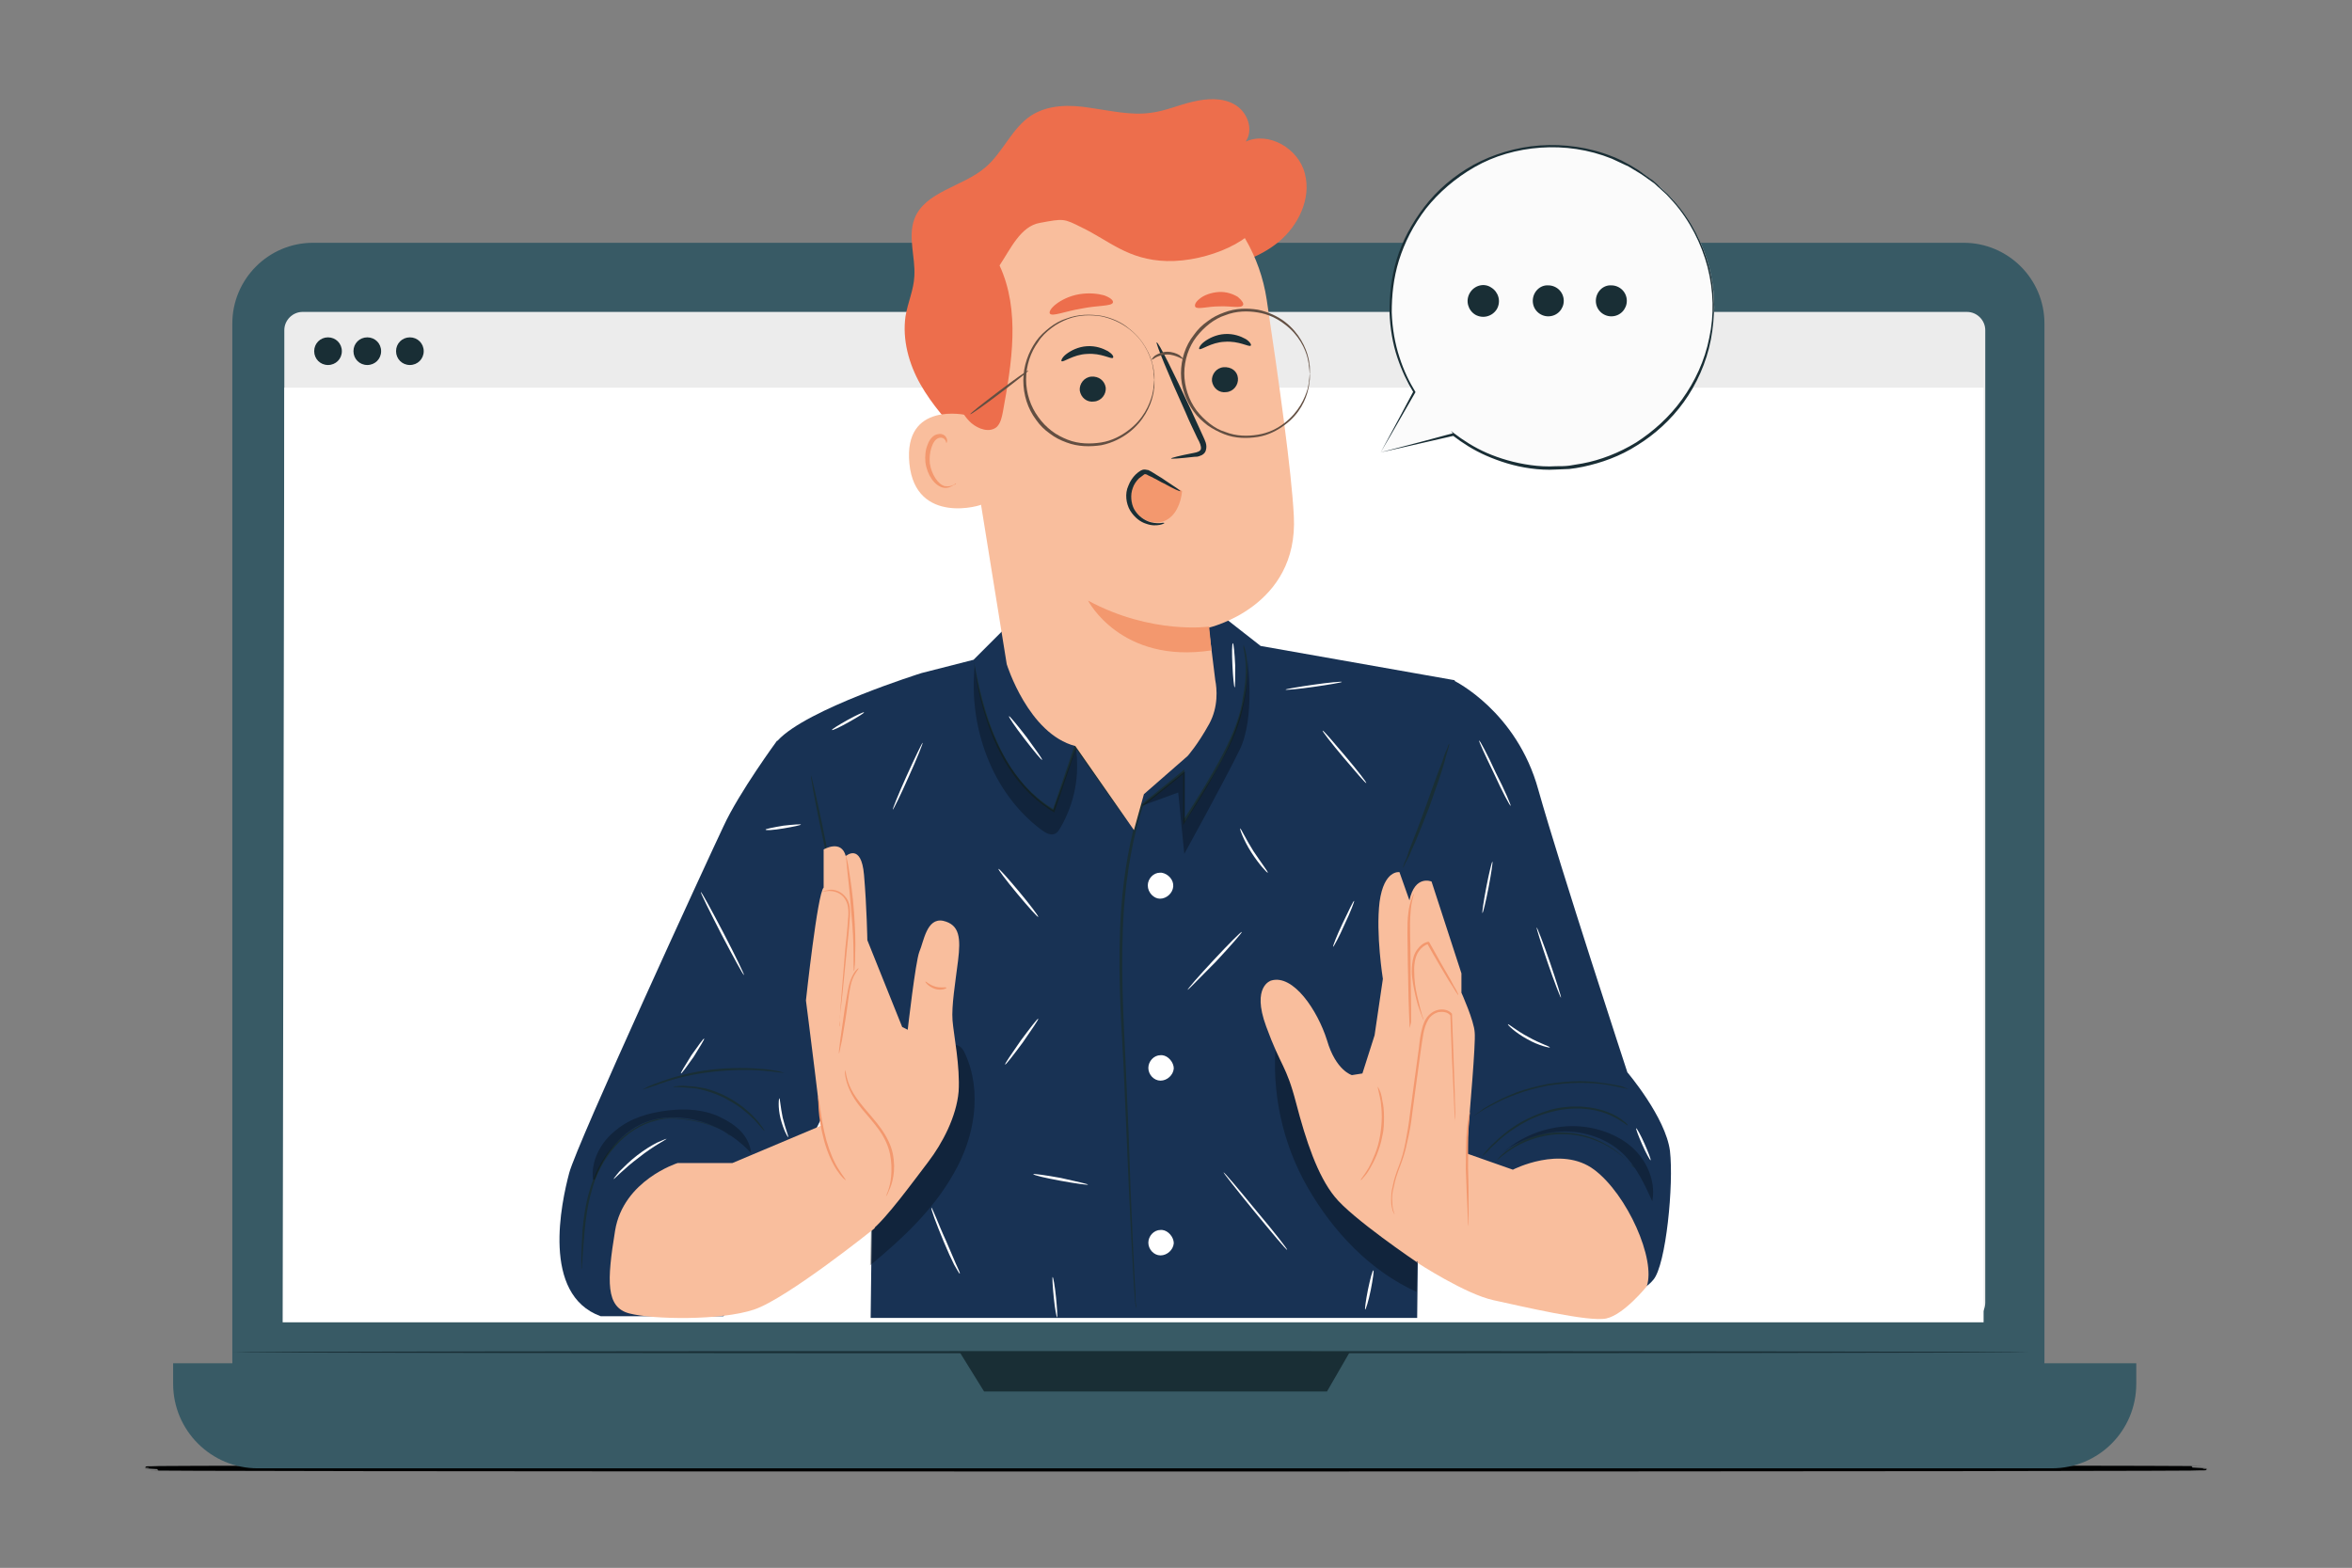 <?xml version="1.0" encoding="UTF-8"?>
<svg xmlns="http://www.w3.org/2000/svg" xmlns:xlink="http://www.w3.org/1999/xlink" version="1.1" id="Ebene_1" x="0px" y="0px" viewBox="0 0 425.2 283.5" style="enable-background:new 0 0 425.2 283.5;" xml:space="preserve">
<rect x="0" y="0" width="425.2" height="283.5" fill="#808080" stroke="none"/>
<style type="text/css">
	.st0{fill:#ECECEC;}
	.st1{fill:#E1E0E0;}
	.st2{fill:#FFFFFF;}
	.st3{display:none;}
	.st4{display:inline;}
	.st5{fill:#F9BE9D;}
	.st6{fill:#F3986E;}
	.st7{fill:#192E35;}
	.st8{fill:#CA9E67;}
	.st9{fill:#634F42;}
	.st10{fill:#385A65;}
	.st11{opacity:0.3;}
	.st12{fill:#010202;}
	.st13{fill:#EE715F;}
	.st14{opacity:0.7;}
	.st15{fill:#FBFBFB;}
	.st16{fill:#AC155A;}
	.st17{fill:#F5F5F5;}
	.st18{fill:#A6A9AA;}
	.st19{fill:#C17460;}
	.st20{fill:#7D4336;}
	.st21{fill:#002C4D;}
	.st22{fill:#888887;}
	.st23{fill:#AB6E65;}
	.st24{fill:#7C4B44;}
	.st25{fill:#B50156;}
	.st26{opacity:0.2;}
	.st27{fill:#DB8A76;}
	.st28{fill:#A45B4A;}
	.st29{fill:none;}
	.st30{opacity:0.1;}
	.st31{fill:#F0D3DB;}
	.st32{fill:#C7C7C7;}
	.st33{fill:#F9BF9D;}
	.st34{fill:#F49A6C;}
	.st35{fill:#75C09B;}
	.st36{fill:none;stroke:#192E35;stroke-linecap:round;stroke-linejoin:round;stroke-miterlimit:10;}
	.st37{fill:none;stroke:#192E35;stroke-miterlimit:10;}
	.st38{fill:#192E35;stroke:#192E35;stroke-linecap:round;stroke-linejoin:round;stroke-miterlimit:10;}
	.st39{fill:#FFFFFF;stroke:#192E35;stroke-linecap:round;stroke-linejoin:round;stroke-miterlimit:10;}
	.st40{fill:#B50156;stroke:#192E35;stroke-linecap:round;stroke-linejoin:round;stroke-miterlimit:10;}
	.st41{fill:#192E35;stroke:#FFFFFF;stroke-linecap:round;stroke-linejoin:round;stroke-miterlimit:10;}
	.st42{fill:none;stroke:#192E35;stroke-width:3;stroke-linecap:round;stroke-linejoin:round;stroke-miterlimit:10;}
	.st43{fill:none;stroke:#FFFFFF;stroke-width:3;stroke-linecap:round;stroke-linejoin:round;stroke-miterlimit:10;}
	.st44{opacity:0.6;}
	.st45{opacity:0.4;}
	.st46{fill:#C87265;}
	.st47{fill:#9A544A;}
	.st48{fill:none;stroke:#39474F;stroke-miterlimit:10;}
	.st49{fill:#98A6B7;}
	.st50{fill:url(#SVGID_00000168096889774970677590000013736804332236899225_);}
	.st51{fill:url(#SVGID_00000020372489212532282930000005597901915060455859_);}
	.st52{fill:url(#SVGID_00000176735374141133535690000011131642993852343206_);}
	.st53{opacity:0.3;fill:#D8DEE8;}
	.st54{fill:url(#SVGID_00000106835398919146986210000010206457877932239023_);}
	.st55{opacity:0.6;fill:#FFFFFF;}
	.st56{opacity:0.36;fill:#FFFFFF;}
	.st57{fill:url(#SVGID_00000021082679908706254530000017181282660657143196_);}
	.st58{fill:#183254;}
	.st59{fill:url(#SVGID_00000147900006072817208680000009652111220956766860_);}
	.st60{fill:#BBC0C7;}
	.st61{opacity:0.1;fill:#FFFFFF;}
	.st62{fill:url(#SVGID_00000101802187254906682820000005192178712534829192_);}
	.st63{fill:#D7D9DD;}
	.st64{fill:#70706F;}
	.st65{fill:#C88A76;}
	.st66{fill:#8A5040;}
	.st67{fill-rule:evenodd;clip-rule:evenodd;fill:#AC155A;}
	.st68{fill-rule:evenodd;clip-rule:evenodd;fill:#FDFDFD;}
	.st69{fill-rule:evenodd;clip-rule:evenodd;fill:#183254;}
	.st70{fill:#E1E0E0;stroke:#000000;stroke-width:0.3;stroke-miterlimit:10;}
	.st71{fill:#432919;}
	.st72{fill:none;stroke:#000000;stroke-width:0.3;stroke-miterlimit:10;}
	.st73{fill:#B9695E;}
	.st74{fill:#93534A;}
	.st75{fill:#020203;}
	.st76{fill:#EA505E;}
	.st77{fill:#B4CFED;}
	.st78{fill:#1F4166;}
	.st79{fill:#936037;}
	.st80{fill:#B27F4A;}
	.st81{fill:#BF654E;}
	.st82{fill:#7B6A59;}
	.st83{fill:#192E35;stroke:#010202;stroke-width:0.75;stroke-miterlimit:10;}
	.st84{fill:#ED6E4C;}
	.st85{opacity:0.3;fill:#010202;}
	.st86{opacity:0.9;}
	.st87{fill:#192E35;stroke:#010202;stroke-width:0.25;stroke-miterlimit:10;}
</style>
<g>
	<path class="st83" d="M398.6,265.5c0,0.1-54.4,0.2-190.7,0.2c-136.3,0-181.3-0.1-181.3-0.2c0-0.1,45.1-0.2,181.3-0.2   C344.2,265.3,398.6,265.4,398.6,265.5z"></path>
</g>
<g>
	<g>
		<g>
			<g>
				<g>
					<g>
						<g>
							<g>
								<g>
									<g>
										<g>
											<path class="st10" d="M355,260.6H56.6c-8,0-14.6-6.5-14.6-14.6V58.5c0-8,6.5-14.6,14.6-14.6H355c8,0,14.6,6.5,14.6,14.6             V246C369.6,254,363.1,260.6,355,260.6z"></path>
										</g>
									</g>
								</g>
							</g>
							<g>
								<g>
									<g>
										<g>
											<path class="st10" d="M370.9,265.5H46.6c-8.4,0-15.3-6.8-15.3-15.3v-3.7h354.9v3.7C386.2,258.7,379.4,265.5,370.9,265.5z             "></path>
										</g>
									</g>
								</g>
							</g>
							<g>
								<g>
									<g>
										<g>
											<polygon class="st7" points="173.5,244.5 177.9,251.6 239.9,251.6 244,244.5            "></polygon>
										</g>
									</g>
								</g>
							</g>
						</g>
						<g>
							<g>
								<g>
									<g>
										<path class="st7" d="M366.8,244.5c0,0.1-72.7,0.2-162.4,0.2c-89.7,0-162.4-0.1-162.4-0.2c0-0.1,72.7-0.2,162.4-0.2            C294.1,244.3,366.8,244.4,366.8,244.5z"></path>
									</g>
								</g>
							</g>
						</g>
					</g>
				</g>
			</g>
		</g>
		<g>
			<g>
				<g>
					<g>
						<g>
							<g>
								<g>
									<g>
										<path class="st0" d="M355.6,238.8H54.7c-1.8,0-3.3-1.5-3.3-3.3V59.7c0-1.8,1.5-3.3,3.3-3.3h300.9c1.8,0,3.3,1.5,3.3,3.3            v175.8C358.9,237.4,357.5,238.8,355.6,238.8z"></path>
									</g>
								</g>
							</g>
						</g>
					</g>
					<g>
						<g>
							<g>
								<g>
									<g>
										<polygon class="st2" points="358.6,239.1 51.1,239.1 51.4,70.1 358.6,70.1           "></polygon>
									</g>
								</g>
							</g>
						</g>
					</g>
					<g>
						<g>
							<g>
								<g>
									<g>
										<path class="st7" d="M76.6,63.5c0,1.4-1.1,2.5-2.5,2.5s-2.5-1.1-2.5-2.5c0-1.4,1.1-2.5,2.5-2.5S76.6,62.1,76.6,63.5z"></path>
									</g>
								</g>
							</g>
						</g>
					</g>
					<g>
						<g>
							<g>
								<g>
									<g>
										<path class="st7" d="M61.8,63.5c0,1.4-1.1,2.5-2.5,2.5c-1.4,0-2.5-1.1-2.5-2.5c0-1.4,1.1-2.5,2.5-2.5            C60.7,61,61.8,62.1,61.8,63.5z"></path>
									</g>
								</g>
							</g>
						</g>
					</g>
					<g>
						<g>
							<g>
								<g>
									<g>
										<path class="st7" d="M68.9,63.5c0,1.4-1.1,2.5-2.5,2.5c-1.4,0-2.5-1.1-2.5-2.5c0-1.4,1.1-2.5,2.5-2.5            C67.8,61,68.9,62.1,68.9,63.5z"></path>
									</g>
								</g>
							</g>
						</g>
					</g>
				</g>
			</g>
		</g>
	</g>
</g>
<g>
	<path class="st58" d="M262.9,123.1c0,0,11.3,5.5,15.2,19.7c4,14.2,16.1,51.1,16.1,51.1s6.9,8.1,7.7,14.2c0.7,6-0.7,20.6-3,23.3   c-2.2,2.7-5.4,2.3-5.4,2.3l-29.1-2.8L252.9,154L262.9,123.1z"></path>
	<path class="st58" d="M166.6,121.7c0,0-20.8,6.5-26,12.2l17.1,79.4l-0.3,25h98.8c0-1.2,0.9-83.2,0.9-83.2l5.9-32.1l-35.1-6.2   l-6.9-5.4l-39.1,2l-5.9,5.9L166.6,121.7z"></path>
	<g class="st11">
		<path class="st12" d="M174.5,190.6c-0.3-0.7-0.7-1.4-1.5-1.6c-1.2-0.2-2,1.2-2.4,2.3c-3.2,9.1-7.5,17.4-13,25.3l-0.3,12.2    c5.8-4.8,11.4-10,15.1-16.6C176.2,205.7,177.6,197.4,174.5,190.6z"></path>
	</g>
	<path class="st58" d="M140.5,133.9c0,0-6.9,9.4-9.7,15.5c-2.9,6.1-26.5,57.4-27.9,62.7c-1.4,5.3-5.1,22,5.7,25.9h22.2l22.3-45.1   l1.1-52.3L140.5,133.9z"></path>
	<g>
		<path class="st7" d="M132.2,205.5c0,0-0.5-0.4-1.5-1c-1-0.6-2.6-1.2-4.7-1.7c-1-0.2-2.2-0.4-3.4-0.5c-1.2-0.1-2.6-0.1-3.9,0.3    c-2.7,0.6-5.4,2.3-7.5,4.7c-2.1,2.4-3.5,5.2-4.2,7.9c-0.8,2.7-1.1,5.2-1.3,7.3c-0.2,2.1-0.3,3.8-0.4,5c0,0.6-0.1,1-0.1,1.4    c0,0.3,0,0.5-0.1,0.5c0,0,0-0.2,0-0.5c0-0.4,0-0.8,0-1.4c0-1.2,0.1-2.9,0.2-5c0.2-2.1,0.5-4.6,1.3-7.3c0.8-2.7,2.1-5.6,4.3-8    c2.2-2.4,4.9-4.2,7.7-4.8c1.4-0.3,2.8-0.3,4-0.2c1.3,0.1,2.4,0.3,3.4,0.5c2.1,0.5,3.7,1.2,4.7,1.8c0.5,0.3,0.9,0.6,1.1,0.8    C132.1,205.3,132.2,205.5,132.2,205.5z"></path>
	</g>
	<g>
		<path class="st7" d="M121.7,196.5c0,0,0.3-0.1,0.7-0.1c0.5-0.1,1.2-0.1,2.1,0c0.9,0,1.9,0.2,3,0.4c1.1,0.3,2.3,0.7,3.5,1.3    c1.2,0.6,2.3,1.3,3.2,2c0.9,0.7,1.7,1.4,2.3,2.1c0.6,0.6,1,1.2,1.3,1.6c0.3,0.4,0.4,0.6,0.4,0.7c-0.1,0-0.7-0.8-1.9-2.1    c-0.6-0.6-1.4-1.3-2.3-2c-0.9-0.7-2-1.3-3.1-1.9c-1.2-0.6-2.4-1-3.4-1.3c-1.1-0.3-2.1-0.5-3-0.5    C122.8,196.5,121.7,196.6,121.7,196.5z"></path>
	</g>
	<g>
		<path class="st7" d="M141.8,194c0,0-0.4,0-1-0.1c-0.7-0.1-1.6-0.2-2.8-0.3c-2.3-0.2-5.6-0.2-9.2,0.2c-3.6,0.4-6.7,1.2-9,2    c-1.1,0.4-2,0.7-2.6,0.9c-0.6,0.2-1,0.3-1,0.3c0,0,0.3-0.2,0.9-0.5c0.6-0.3,1.5-0.6,2.6-1c2.2-0.8,5.4-1.7,9-2.1    c3.6-0.4,6.9-0.3,9.3-0.1c1.2,0.1,2.1,0.3,2.8,0.4C141.4,193.9,141.8,194,141.8,194z"></path>
	</g>
	<g>
		<path class="st7" d="M205,150.2c0,0-0.1-0.1-0.2-0.3c-0.2-0.2-0.4-0.5-0.6-0.8c-0.5-0.8-1.3-1.8-2.2-3.1    c-1.9-2.7-4.6-6.5-7.7-10.9l0.3,0c-1.2,3.5-2.5,7.4-3.9,11.5l-0.1,0.3l-0.2-0.1c-0.1-0.1-0.3-0.2-0.5-0.3    c-1.8-1.2-3.5-2.6-4.8-4.1c-1.4-1.5-2.5-3.1-3.5-4.8c-1.9-3.3-3-6.5-3.8-9.2c-0.8-2.7-1.2-5-1.4-6.5c-0.1-0.7-0.2-1.3-0.3-1.8    c0-0.2-0.1-0.4-0.1-0.5c0-0.1-0.1-0.1-0.1-0.2c0.1,0,0.3,0.8,0.6,2.4c0.3,1.5,0.8,3.8,1.6,6.5c0.8,2.7,2,5.9,3.8,9.1    c0.9,1.6,2.1,3.2,3.4,4.7c1.4,1.5,3,2.9,4.8,4c0.2,0.1,0.3,0.2,0.5,0.3l-0.3,0.1c1.4-4.1,2.7-7.9,3.9-11.5l0.1-0.4l0.2,0.3    c3.1,4.5,5.7,8.3,7.6,11c0.9,1.3,1.6,2.4,2.1,3.2c0.2,0.3,0.4,0.6,0.6,0.8C205,150.1,205,150.2,205,150.2z"></path>
	</g>
	<g class="st11">
		<path class="st12" d="M230.7,188.1c-0.9,9.2,1.1,18.6,5.7,26.6c4.6,8,11.3,15.1,19.7,18.9c0.3-8.1-0.1-17.7,0.2-25.9L230.7,188.1z    "></path>
	</g>
	<g>
		<path class="st5" d="M229.8,177.3c0,0-3.6,1-0.9,8.3c2.7,7.4,3.6,6.9,5.4,13.8c1.8,6.9,3.9,13.2,7,17c3.1,3.9,14.8,11.8,14.8,11.8    l10.5-9.9c0,0-1.7-7.4-1.3-12.3c0.4-5,1.5-17.3,1.3-19.3c-0.1-2.1-2.4-7.2-2.4-7.2v-3.5l-5.4-16.6c0,0-3-1.3-4,3.4l-1.8-5.1    c0,0-2.8-0.5-3.6,5.4c-0.7,5.8,0.6,13.9,0.6,13.9l-1.5,10.2l-2.2,6.9l-1.9,0.3c0,0-2.9-0.8-4.5-6.3    C238.2,182.7,233.8,176.1,229.8,177.3z"></path>
		<g>
			<path class="st6" d="M263.1,203.4c0,0,0-0.1,0-0.4c0-0.3,0-0.6-0.1-1.1c-0.1-1-0.1-2.4-0.2-4.1c-0.2-3.6-0.4-8.5-0.6-14.3l0,0.1     c-0.5-0.6-1.3-0.7-2.1-0.6c-0.8,0.2-1.5,0.7-1.9,1.4c-0.9,1.5-1,3.4-1.3,5.2c-0.6,4.2-1.1,8.2-1.6,11.8c-0.2,1.8-0.5,3.5-0.9,5.1     c-0.3,1.6-0.8,3.1-1.3,4.4c-0.5,1.3-0.9,2.5-1.1,3.6c-0.3,1.1-0.4,2-0.3,2.8c0,1.5,0.5,2.3,0.4,2.3c0,0-0.1-0.2-0.3-0.6     c-0.1-0.4-0.3-1-0.3-1.8c0-0.8,0-1.7,0.3-2.8c0.2-1.1,0.6-2.3,1.1-3.6c0.5-1.3,0.9-2.7,1.2-4.3c0.3-1.6,0.6-3.3,0.8-5.1     c0.5-3.6,1-7.6,1.6-11.8c0.1-0.9,0.2-1.9,0.4-2.8c0.2-0.9,0.4-1.8,0.9-2.6c0.5-0.8,1.3-1.4,2.2-1.6c0.9-0.2,1.9,0,2.5,0.7l0,0.1     l0,0.1c0.2,5.8,0.4,10.8,0.5,14.3c0,1.7,0.1,3.1,0.1,4.1c0,0.4,0,0.8,0,1.1C263.1,203.2,263.1,203.4,263.1,203.4z"></path>
		</g>
		<g>
			<path class="st6" d="M257.4,184.5c0,0-0.2-0.3-0.4-0.9c-0.2-0.6-0.6-1.5-0.9-2.7c-0.3-1.2-0.6-2.5-0.8-4.1     c-0.1-0.8-0.1-1.6,0-2.5c0.1-0.9,0.3-1.8,0.9-2.6c0.5-0.7,1.1-1.2,1.9-1.4l0.2,0l0.1,0.1c1.5,2.7,2.8,5,3.8,6.7     c0.4,0.8,0.8,1.5,1.1,2c0.2,0.5,0.4,0.7,0.3,0.8c0,0-0.2-0.2-0.5-0.7c-0.3-0.5-0.7-1.2-1.2-1.9c-1-1.7-2.4-4-3.9-6.7l0.2,0.1     c-0.7,0.2-1.3,0.7-1.7,1.3c-0.5,0.7-0.7,1.5-0.8,2.4c-0.1,0.8,0,1.6,0,2.4c0.1,1.6,0.4,2.9,0.7,4.1c0.3,1.2,0.5,2.1,0.7,2.7     C257.3,184.1,257.4,184.5,257.4,184.5z"></path>
		</g>
		<g>
			<path class="st6" d="M254.9,185.9c0,0-0.1-0.3-0.1-1c0-0.7-0.1-1.6-0.1-2.6c-0.1-2.2-0.1-5.2-0.2-8.6c0-3.4-0.2-6.4,0.1-8.6     c0.1-1.1,0.4-2,0.6-2.6c0.2-0.6,0.4-0.9,0.4-0.9c0.1,0-0.5,1.3-0.6,3.5c-0.2,2.2,0,5.2,0,8.6c0,3.4,0.1,6.4,0.1,8.6     c0,1,0,1.9,0,2.6C254.9,185.5,254.9,185.9,254.9,185.9z"></path>
		</g>
		<g>
			<path class="st6" d="M246,213.4c-0.1-0.1,0.6-0.8,1.4-2.2c0.4-0.7,0.8-1.6,1.2-2.6c0.4-1,0.7-2.1,0.9-3.3     c0.2-1.2,0.3-2.4,0.3-3.4c0-1.1-0.1-2-0.2-2.8c-0.3-1.6-0.6-2.5-0.5-2.6c0,0,0.1,0.2,0.3,0.6c0.2,0.4,0.4,1.1,0.5,1.9     c0.2,0.8,0.3,1.8,0.3,2.9c0,1.1,0,2.3-0.3,3.5c-0.2,1.2-0.6,2.4-1,3.4c-0.4,1-0.9,1.9-1.3,2.6c-0.4,0.7-0.8,1.2-1.2,1.6     C246.2,213.3,246,213.4,246,213.4z"></path>
		</g>
		<path class="st5" d="M264.4,208.3l9.1,3.2c0,0,8.7-4.5,14.7,0c6,4.5,11.2,16.3,9.5,21.1c0,0-4.1,5.1-7.3,5.8    c-3.1,0.7-15.3-2.2-20.4-3.3c-5.1-1.1-13.8-6.8-13.8-6.8L264.4,208.3z"></path>
		<g>
			<path class="st6" d="M265.5,221.7c0,0-0.1-0.3-0.1-0.8c0-0.6-0.1-1.3-0.1-2.2c-0.1-1.9-0.2-4.4-0.3-7.3c0-2.8,0-5.4,0.2-7.3     c0.1-0.9,0.2-1.7,0.3-2.2c0.1-0.5,0.2-0.8,0.2-0.8c0.1,0-0.1,1.1-0.2,3c-0.1,1.8-0.1,4.4-0.1,7.2c0.1,2.8,0.1,5.3,0.1,7.2     c0,0.9,0,1.7,0,2.2C265.5,221.4,265.5,221.7,265.5,221.7z"></path>
		</g>
	</g>
	<g>
		<path class="st7" d="M295.4,211.1c-0.1,0.1-1-1.2-3-2.7c-2-1.5-5.2-3.1-9.1-3.3c-3.8-0.2-7.2,1-9.4,2.3c-2.2,1.3-3.2,2.4-3.3,2.4    c0,0,0.2-0.3,0.7-0.8c0.5-0.5,1.3-1.1,2.4-1.8c2.1-1.4,5.6-2.7,9.5-2.4c3.9,0.2,7.2,1.9,9.2,3.5c1,0.8,1.7,1.5,2.2,2.1    C295.2,210.7,295.5,211.1,295.4,211.1z"></path>
	</g>
	<g>
		<path class="st7" d="M294.3,203.5c-0.1,0.1-1.3-1.1-3.8-2.1c-2.5-1-6.3-1.4-10.2-0.3c-2,0.5-3.8,1.3-5.3,2.2    c-1.5,0.9-2.8,1.8-3.8,2.7c-1,0.9-1.8,1.6-2.3,2.2c-0.5,0.5-0.8,0.8-0.9,0.8c0,0,0.2-0.3,0.7-0.9c0.5-0.6,1.3-1.4,2.3-2.3    c1-0.9,2.3-1.9,3.8-2.8c1.6-0.9,3.4-1.7,5.4-2.3c4-1.1,8-0.6,10.5,0.4c1.3,0.5,2.2,1.1,2.8,1.6c0.3,0.2,0.5,0.4,0.7,0.6    C294.2,203.4,294.3,203.5,294.3,203.5z"></path>
	</g>
	<g>
		<path class="st7" d="M294.4,196.9c0,0.1-1.6-0.4-4.2-0.8c-1.3-0.2-2.9-0.3-4.7-0.3c-1.8,0-3.7,0.2-5.7,0.5c-2,0.4-3.9,0.9-5.5,1.5    c-1.6,0.6-3.1,1.2-4.3,1.9c-2.4,1.2-3.7,2.2-3.7,2.2c0,0,0.3-0.3,0.9-0.7c0.3-0.2,0.7-0.5,1.1-0.8c0.5-0.3,1-0.6,1.6-0.9    c1.2-0.7,2.6-1.3,4.3-2c1.7-0.6,3.6-1.1,5.6-1.5c2-0.3,4-0.5,5.8-0.5c1.8,0,3.4,0.2,4.7,0.4c0.7,0.1,1.3,0.2,1.8,0.3    c0.5,0.1,1,0.2,1.3,0.3C294,196.8,294.4,196.9,294.4,196.9z"></path>
	</g>
	<g>
		<path class="st7" d="M224.8,116.6c0,0,0.4,0.8,0.6,2.4c0.2,1.6,0.2,4-0.3,7c-0.3,1.5-0.6,3.2-1.2,4.9c-0.6,1.8-1.4,3.6-2.4,5.5    c-2,3.8-4.4,7.9-7.3,12.3l-0.3,0.5l0-0.6c0-2.9,0-5.9,0-9.1l0.3,0.2c-2.4,2-5,4-7.7,6.2l0.1-0.1c-1.8,5.6-2.9,11.9-3.4,18.4    c-0.7,10-0.1,19.5,0.3,28.2c0.4,8.7,0.7,16.5,0.9,23c0.3,6.6,0.5,11.9,0.7,15.5c0.1,1.8,0.2,3.2,0.2,4.2c0,0.5,0.1,0.8,0.1,1.1    c0,0.2,0,0.4,0,0.4s0-0.1-0.1-0.4c0-0.3-0.1-0.6-0.1-1.1c-0.1-1-0.2-2.4-0.3-4.2c-0.2-3.7-0.5-9-0.8-15.5c-0.3-6.6-0.6-14.4-1-23    c-0.5-8.7-1.1-18.2-0.4-28.2c0.5-6.5,1.6-12.8,3.4-18.5l0-0.1l0,0c2.7-2.1,5.2-4.2,7.7-6.2l0.3-0.3l0,0.4c0,3.2,0,6.2,0,9.1    l-0.3-0.1c5.6-8.7,10.2-16.3,10.9-22.5c0.6-3,0.6-5.4,0.4-7c-0.1-0.8-0.2-1.4-0.3-1.8C224.8,116.8,224.8,116.6,224.8,116.6z"></path>
	</g>
	<path class="st2" d="M210.1,222.4l-0.3,0c-1.2,0-2.2,1.1-2.2,2.3c0,1.2,1,2.3,2.2,2.3c1.2,0,2.3-1,2.4-2.2   C212.2,223.7,211.2,222.5,210.1,222.4z"></path>
	<g>
		<path class="st2" d="M210.1,190.8l-0.3,0c-1.2,0-2.2,1.1-2.2,2.3c0,1.2,1,2.3,2.2,2.3c1.2,0,2.3-1,2.4-2.2    C212.2,192.1,211.2,190.9,210.1,190.8z"></path>
		<path class="st2" d="M209.7,162.5c1.2,0,2.3-1,2.4-2.2c0.1-1.2-0.9-2.3-2.1-2.5l-0.3,0c-1.2,0-2.2,1.1-2.2,2.3    C207.5,161.4,208.6,162.5,209.7,162.5z"></path>
	</g>
	<g>
		<g>
			<g>
				<path class="st84" d="M174.3,79.6c-2.9-3.2-5.8-6.4-7.9-10.1c-2.1-3.7-3.3-8.1-2.7-12.3c0.4-2.5,1.5-4.8,1.6-7.3      c0.2-3.4-1.2-7,0-10.3c1.9-5,8.7-5.8,12.8-9.3c3.2-2.7,4.8-7.1,8.3-9.4c3.1-2,7-2,10.7-1.4c3.6,0.5,7.3,1.4,10.9,0.9      c2.6-0.3,5-1.4,7.6-2c2.5-0.6,5.4-0.8,7.6,0.5c2.3,1.3,3.5,4.5,2,6.7c4.2-1.9,9.6,1.3,10.7,5.8c1.2,4.5-1.2,9.4-4.7,12.3      c-3.6,3-8.2,4.3-12.8,5.2c-12.9,2.4-26.9,1.1-38.1-5.9"></path>
			</g>
			<g>
				<g>
					<g>
						<g>
							<g>
								<g>
									<g>
										<g>
											<g>
												<g>
													<g>
														<g>
															<g>
																<g>
																	<g>
																		<g>
																			<g>
																				<path class="st5" d="M219.7,123c-0.6-4.9-1.1-9-1.2-9.5c0,0,16.3-3.7,15.4-20.2c-0.4-8-2.7-24.4-4.9-39.1                      c-2.4-15.9-16.5-27.3-32.6-26.2l-1.6,0.1C177.9,30.2,170.2,46,172.8,63l9.2,57.1c0,0,3.9,12.6,12.4,14.8                      l10.6,15.2l1.8-6.5l7.9-6.9c0,0,1.8-2,3.9-5.8C220.3,127.8,220,124.5,219.7,123z"></path>
																			</g>
																		</g>
																	</g>
																</g>
															</g>
														</g>
													</g>
												</g>
											</g>
										</g>
										<g>
											<g>
												<g>
													<g>
														<g>
															<g>
																<g>
																	<g>
																		<g>
																			<g>
																				<path class="st6" d="M218.6,113.3c0,0-10.4,1.5-21.9-4.7c0,0,5.9,11.5,22.3,9L218.6,113.3z"></path>
																			</g>
																		</g>
																	</g>
																</g>
															</g>
														</g>
													</g>
												</g>
											</g>
										</g>
									</g>
								</g>
							</g>
							<g>
								<g>
									<g>
										<g>
											<g>
												<g>
													<g>
														<g>
															<g>
																<g>
																	<g>
																		<g>
																			<g>
																				<g>
																					<g>
																						<g>
																							<path class="st7" d="M223.8,68.4c0.1,1.2-0.8,2.4-2.1,2.5c-1.3,0.2-2.4-0.7-2.6-2c-0.1-1.2,0.8-2.4,2.1-2.5                         C222.6,66.3,223.7,67.1,223.8,68.4z"></path>
																						</g>
																					</g>
																				</g>
																			</g>
																		</g>
																	</g>
																</g>
															</g>
														</g>
													</g>
													<g>
														<g>
															<g>
																<g>
																	<g>
																		<g>
																			<g>
																				<g>
																					<g>
																						<g>
																							<g>
																								<path class="st7" d="M226.1,62.5c-0.3,0.3-2.1-0.9-4.7-0.7c-2.5,0.1-4.3,1.6-4.6,1.3                          c-0.1-0.1,0.1-0.7,0.9-1.3c0.8-0.6,2.1-1.3,3.7-1.4c1.6-0.1,2.9,0.4,3.8,0.9                          C226,61.8,226.3,62.4,226.1,62.5z"></path>
																							</g>
																						</g>
																					</g>
																				</g>
																			</g>
																		</g>
																	</g>
																</g>
															</g>
														</g>
													</g>
												</g>
												<g>
													<g>
														<g>
															<g>
																<g>
																	<g>
																		<g>
																			<g>
																				<g>
																					<g>
																						<g>
																							<path class="st7" d="M199.9,70.1c0.1,1.2-0.8,2.4-2.1,2.5c-1.3,0.2-2.4-0.7-2.6-2c-0.1-1.2,0.8-2.4,2.1-2.5                         C198.6,68,199.7,68.8,199.9,70.1z"></path>
																						</g>
																					</g>
																				</g>
																			</g>
																		</g>
																	</g>
																</g>
															</g>
														</g>
													</g>
													<g>
														<g>
															<g>
																<g>
																	<g>
																		<g>
																			<g>
																				<g>
																					<g>
																						<g>
																							<g>
																								<path class="st7" d="M201.2,64.7c-0.3,0.3-2.1-0.9-4.7-0.7c-2.5,0.1-4.3,1.6-4.6,1.3                          c-0.1-0.1,0.1-0.7,0.9-1.3c0.8-0.6,2.1-1.3,3.7-1.4c1.6-0.1,2.9,0.4,3.8,0.9                          C201.1,64,201.4,64.5,201.2,64.7z"></path>
																							</g>
																						</g>
																					</g>
																				</g>
																			</g>
																		</g>
																	</g>
																</g>
															</g>
														</g>
													</g>
												</g>
												<g>
													<g>
														<g>
															<g>
																<g>
																	<g>
																		<g>
																			<g>
																				<g>
																					<g>
																						<g>
																							<path class="st7" d="M211.7,82.9c0-0.1,1.5-0.5,4.1-1c0.6-0.1,1.2-0.3,1.3-0.7c0.1-0.5-0.2-1.2-0.6-1.9                         c-0.7-1.5-1.5-3.1-2.2-4.8c-3.1-6.8-5.4-12.5-5.2-12.6c0.3-0.1,3,5.3,6.2,12.2c0.8,1.7,1.5,3.3,2.2,4.8                         c0.3,0.7,0.8,1.5,0.5,2.5c-0.1,0.5-0.6,0.9-1,1c-0.4,0.2-0.8,0.2-1.1,0.2C213.3,82.9,211.7,83,211.7,82.9z"></path>
																						</g>
																					</g>
																				</g>
																			</g>
																		</g>
																	</g>
																</g>
															</g>
														</g>
													</g>
												</g>
											</g>
										</g>
									</g>
									<g>
										<g>
											<g>
												<g>
													<g>
														<g>
															<g>
																<g>
																	<g>
																		<g>
																			<path class="st84" d="M201.2,54.7c-0.2,0.7-2.8,0.5-5.7,1.1c-3,0.5-5.3,1.5-5.7,0.9c-0.2-0.3,0.2-1,1.1-1.7                     c0.9-0.7,2.4-1.5,4.2-1.8c1.8-0.3,3.4-0.1,4.5,0.2C200.7,53.8,201.3,54.3,201.2,54.7z"></path>
																		</g>
																	</g>
																</g>
															</g>
														</g>
													</g>
												</g>
											</g>
										</g>
									</g>
									<g>
										<g>
											<g>
												<g>
													<g>
														<g>
															<g>
																<g>
																	<g>
																		<g>
																			<path class="st84" d="M224.7,55.2c-0.4,0.6-2.2,0.1-4.3,0.2c-2.1,0-3.9,0.6-4.3,0.1c-0.2-0.3,0-0.9,0.8-1.5                     c0.7-0.6,2-1.1,3.4-1.2c1.4-0.1,2.7,0.4,3.5,0.9C224.6,54.4,224.9,54.9,224.7,55.2z"></path>
																		</g>
																	</g>
																</g>
															</g>
														</g>
													</g>
												</g>
											</g>
										</g>
									</g>
								</g>
							</g>
						</g>
					</g>
				</g>
				<g>
					<g>
						<g>
							<g>
								<g>
									<g>
										<g>
											<g>
												<g>
													<g>
														<g>
															<path class="st5" d="M174.9,75.1c-0.3-0.1-11.6-2.6-10.5,8.7c1.1,11.3,13.3,7.6,13.3,7.3                 C177.8,90.7,174.9,75.1,174.9,75.1z"></path>
														</g>
													</g>
												</g>
											</g>
										</g>
									</g>
								</g>
							</g>
						</g>
					</g>
					<g>
						<g>
							<g>
								<g>
									<g>
										<g>
											<g>
												<g>
													<g>
														<g>
															<g>
																<path class="st6" d="M172.8,87.4c-0.1,0-0.2,0.2-0.5,0.3c-0.3,0.2-0.9,0.3-1.5,0.2c-1.2-0.3-2.4-2.1-2.7-4.1                  c-0.1-1,0-2,0.3-2.9c0.3-0.9,0.7-1.5,1.3-1.7c0.6-0.2,1,0.1,1.2,0.4c0.2,0.3,0.1,0.5,0.2,0.5c0,0,0.2-0.2,0.1-0.7                  c-0.1-0.2-0.2-0.5-0.5-0.7c-0.3-0.2-0.7-0.3-1.1-0.2c-0.9,0.1-1.6,1-1.9,1.9c-0.4,0.9-0.5,2.1-0.4,3.2                  c0.3,2.3,1.7,4.3,3.3,4.6c0.8,0.1,1.4-0.2,1.8-0.5C172.8,87.6,172.9,87.4,172.8,87.4z"></path>
															</g>
														</g>
													</g>
												</g>
											</g>
										</g>
									</g>
								</g>
							</g>
						</g>
					</g>
				</g>
				<g>
					<g>
						<g>
							<path class="st84" d="M228.3,38.8c-0.8,4.5-9.9,8.6-17.4,8.4c-7-0.2-10.4-3.7-15.4-6.1c-3.2-1.6-3.2-1.6-7.5-0.8         c-3.5,0.6-5.3,4.7-7.3,7.7c3.8,8.2,2.2,17.7,0.6,26.5c-0.2,1-0.4,2-1.1,2.7c-1.3,1.1-3.3,0.4-4.6-0.7c-2-1.8-2.9-4.5-3.6-7.2         c-1.5-6-2.1-12.2-1.1-18.3c0.9-6.1,3.5-12,7.6-16.5c5.2-5.7,12.8-8.9,20.5-9.3c7.7-0.4,15.4,2,21.8,6.2         C223.8,33.2,226.6,35.6,228.3,38.8"></path>
						</g>
					</g>
				</g>
			</g>
		</g>
		<path class="st6" d="M213.4,88.6c-1.9-0.9-3.8-1.8-5.7-2.7c-0.3-0.2-0.7-0.3-1-0.3c-0.4,0.1-0.7,0.4-1,0.7c-1.3,1.6-1.7,4-0.6,5.9    c1,1.8,3.5,2.8,5.4,2c2-0.8,3-3.2,3.2-5.4L213.4,88.6z"></path>
		<g>
			<path class="st7" d="M210.5,94.6c0,0-0.3,0.2-0.8,0.3c-0.6,0.1-1.4,0.2-2.5-0.2c-1-0.3-2.1-1.1-2.9-2.4c-0.7-1.2-1-3-0.3-4.5     c0.3-0.8,0.8-1.5,1.3-2c0.3-0.3,0.6-0.5,0.9-0.7c0.2-0.1,0.4-0.2,0.7-0.2c0.3,0,0.5,0.1,0.7,0.1c0.4,0.2,0.6,0.3,0.9,0.5     c0.3,0.2,0.5,0.3,0.8,0.5c0.5,0.3,1,0.6,1.4,0.9c1.7,1.1,2.7,1.8,2.7,1.9c-0.1,0.1-1.2-0.4-3-1.4c-0.5-0.2-0.9-0.5-1.5-0.8     c-0.3-0.1-0.5-0.3-0.8-0.4c-0.3-0.1-0.6-0.3-0.8-0.4c-0.3-0.1-0.4-0.1-0.6,0.1c-0.3,0.2-0.5,0.4-0.8,0.6     c-0.5,0.5-0.9,1.1-1.1,1.7c-0.5,1.3-0.3,2.8,0.2,3.8c0.6,1.1,1.5,1.8,2.4,2.2c0.9,0.4,1.7,0.4,2.2,0.4     C210.2,94.5,210.5,94.5,210.5,94.6z"></path>
		</g>
		<g>
			<path class="st9" d="M208.7,68.7c-0.1,0,0-1-0.4-2.9c-0.5-1.8-1.6-4.4-4.3-6.4c-1.3-1-3-1.8-4.9-2.2c-1.9-0.3-4-0.3-6.1,0.5     c-1,0.4-2,0.9-2.9,1.6c-0.9,0.7-1.8,1.5-2.4,2.5c-1.4,1.9-2.2,4.3-2.2,6.8c0,2.5,0.8,4.9,2.2,6.8c0.7,1,1.5,1.8,2.4,2.5     c0.9,0.7,1.9,1.2,2.9,1.6c2,0.8,4.2,0.8,6.1,0.5c1.9-0.3,3.6-1.2,4.9-2.2c2.7-2,3.8-4.6,4.3-6.4     C208.7,69.7,208.6,68.7,208.7,68.7c0,0,0,0.1,0,0.2c0,0.2,0,0.3,0,0.6c0,0.2,0,0.6-0.1,0.9c0,0.4-0.1,0.8-0.2,1.2     c-0.2,0.9-0.6,2-1.3,3.2c-0.7,1.2-1.7,2.4-3,3.4c-1.3,1-3,1.9-5,2.3c-2,0.3-4.2,0.3-6.3-0.5c-1.1-0.4-2.1-0.9-3-1.6     c-1-0.7-1.8-1.5-2.5-2.5c-1.5-2-2.3-4.5-2.3-7.1c0-2.6,0.9-5.1,2.3-7.1c0.7-1,1.6-1.8,2.5-2.5c0.9-0.7,2-1.3,3-1.6     c2.1-0.8,4.3-0.8,6.3-0.5c2,0.4,3.7,1.2,5,2.3c1.3,1,2.3,2.2,3,3.4c0.7,1.2,1.1,2.3,1.3,3.2c0.1,0.5,0.2,0.9,0.2,1.2     c0.1,0.4,0.1,0.7,0.1,0.9c0,0.2,0,0.4,0,0.6C208.7,68.6,208.7,68.7,208.7,68.7z"></path>
		</g>
		<g>
			<path class="st9" d="M236.8,67.6c-0.1,0,0-1-0.4-2.8c-0.4-1.7-1.6-4.3-4.2-6.2c-1.3-1-2.9-1.8-4.8-2.1c-1.8-0.3-3.9-0.3-5.9,0.5     c-1,0.3-2,0.9-2.8,1.5c-0.9,0.7-1.7,1.5-2.4,2.4c-1.4,1.8-2.2,4.2-2.2,6.6c0,2.4,0.8,4.8,2.2,6.7c0.7,0.9,1.5,1.7,2.4,2.4     c0.9,0.7,1.8,1.2,2.8,1.5c2,0.8,4.1,0.8,5.9,0.5c1.9-0.3,3.5-1.1,4.8-2.1c2.6-2,3.7-4.5,4.2-6.2     C236.8,68.6,236.7,67.6,236.8,67.6c0,0,0,0.3,0,0.7c0,0.2,0,0.5-0.1,0.9c0,0.3-0.1,0.8-0.2,1.2c-0.4,1.8-1.5,4.4-4.2,6.4     c-1.3,1-3,1.9-4.9,2.2c-1.9,0.3-4.1,0.3-6.1-0.5c-1-0.4-2-0.9-3-1.6c-0.9-0.7-1.8-1.5-2.5-2.5c-1.4-1.9-2.3-4.4-2.3-6.9     c0-2.5,0.8-5,2.3-6.9c0.7-1,1.5-1.8,2.5-2.5c0.9-0.7,1.9-1.2,3-1.6c2.1-0.8,4.2-0.8,6.1-0.5c1.9,0.4,3.6,1.2,4.9,2.2     c2.6,2,3.8,4.7,4.2,6.4c0.1,0.4,0.2,0.8,0.2,1.2c0.1,0.3,0.1,0.6,0.1,0.9C236.8,67.3,236.8,67.6,236.8,67.6z"></path>
		</g>
		<g>
			<path class="st9" d="M213.9,65c0,0-0.3-0.2-0.8-0.4c-0.5-0.2-1.2-0.5-2.1-0.5c-0.8,0-1.6,0.3-2,0.5c-0.5,0.3-0.7,0.5-0.8,0.4     c0,0,0.2-0.4,0.6-0.7c0.5-0.3,1.3-0.7,2.2-0.7c0.9,0,1.7,0.3,2.2,0.6C213.7,64.6,213.9,64.9,213.9,65z"></path>
		</g>
		<g>
			<path class="st9" d="M185.9,67c0.1,0.1-2.2,1.9-5.1,4.1c-2.9,2.2-5.3,3.9-5.4,3.8c-0.1-0.1,2.2-1.9,5.1-4.1     C183.4,68.6,185.8,66.9,185.9,67z"></path>
		</g>
	</g>
	<g class="st11">
		<path class="st12" d="M176.2,120.4c-1.1,11.1,3.1,22.9,12,29.6c0.7,0.5,1.6,1.1,2.4,0.8c0.6-0.2,0.9-0.8,1.2-1.3    c2.5-4.4,3.4-9.3,2.7-14.3c-1.4,3.7-2.6,7.4-4.1,11.3C182.7,141.7,177.8,131.7,176.2,120.4z"></path>
	</g>
	<path class="st85" d="M206.4,145.7l6.6-2.4l1.1,11.1c0,0,7.1-12.9,10-18.8c2.9-5.9,1.4-16.3,1.4-16.3s1,9-6,20.6l-5.3,8.7v-9.1   L206.4,145.7z"></path>
	<g class="st11">
		<path class="st12" d="M130.2,202c-2.9-1.4-6.3-1.6-9.5-1.2c-3.4,0.4-6.8,1.4-9.4,3.6c-2.7,2.1-4.5,5.5-4.1,8.9l0.3,0    c2.3-6.2,6.8-10.7,12.7-11.2c5.9-0.5,11.6,2.1,15.6,6.4C135.4,205.3,133.1,203.4,130.2,202z"></path>
	</g>
	<g class="st11">
		<path class="st12" d="M295.9,208.3c-2.2-2.4-5.3-3.8-8.5-4.4c-5.6-1-11.6,0.8-15.8,4.6l1.3-1c3.2-1.9,6.8-3,10.5-2.9    c3.7,0.1,7.4,1.5,10,4c2.4,2.3,3.9,5.5,5.3,8.6C299.3,214.1,298.1,210.7,295.9,208.3z"></path>
	</g>
	<g>
		<path class="st7" d="M253.6,156.9c0,0,0.1-0.3,0.3-0.9c0.3-0.6,0.6-1.4,0.9-2.4c0.8-2,1.9-4.8,3-7.9c1.1-3.1,2.1-5.9,2.9-7.9    c0.3-1,0.6-1.8,0.9-2.4c0.2-0.6,0.3-0.9,0.4-0.9c0,0,0,0.3-0.2,0.9c-0.2,0.6-0.4,1.4-0.7,2.5c-0.6,2.1-1.6,4.9-2.7,8    c-1.2,3.1-2.3,5.9-3.2,7.8c-0.4,1-0.8,1.8-1.1,2.3C253.8,156.6,253.7,156.9,253.6,156.9z"></path>
	</g>
	<g>
		<path class="st7" d="M150.2,157.7c-0.1,0-1-3.9-2-8.7c-1-4.8-1.7-8.8-1.6-8.8c0.1,0,1,3.9,2,8.7    C149.6,153.7,150.3,157.7,150.2,157.7z"></path>
	</g>
	<g>
		<g>
			<path class="st5" d="M148.7,206.5c0.3,0.1-3-25.6-3-25.6s2.1-19.5,3.2-20.4l0-6.9c0,0,3.2-1.9,4,1.2c0,0,2.8-2.5,3.3,3.4     c0.5,5.8,0.6,11.8,0.6,11.8l6.3,15.7l1,0.5c0,0,1.4-12.3,2.1-14.1c0.8-1.8,1.3-6.2,4.3-5.6c3,0.7,3.2,3.1,2.7,7.2     c-0.5,4-1.2,8.2-1,10.8c0.2,2.6,1.4,8.3,1.1,12.9c-0.4,4.5-2.9,9.3-5.5,12.7c-2.6,3.4-7.6,10.3-10.3,12.4     C156.7,223.2,148.7,206.5,148.7,206.5z"></path>
			<g>
				<path class="st6" d="M151.8,185.6c0,0,0-0.4,0-1.1c0.1-0.8,0.1-1.8,0.2-3c0.2-2.5,0.5-6,0.8-9.8c0.2-1.9,0.4-3.7,0.5-5.4      c0.1-0.8,0.1-1.6,0-2.3c-0.1-0.7-0.4-1.3-0.8-1.8c-0.8-0.9-1.9-1.1-2.6-1.1c-0.7,0-1.1,0.2-1.1,0.1c0,0,0.1-0.1,0.3-0.1      c0.2-0.1,0.4-0.1,0.8-0.2c0.7-0.1,1.9,0.1,2.8,1.1c0.5,0.5,0.8,1.2,0.9,1.9c0.1,0.8,0.1,1.6,0,2.4c-0.1,1.7-0.3,3.5-0.5,5.4      c-0.4,3.8-0.7,7.3-1,9.8c-0.1,1.2-0.3,2.2-0.3,3C151.9,185.2,151.9,185.6,151.8,185.6z"></path>
			</g>
			<g>
				<path class="st6" d="M155.2,175.1c0.1,0.1-0.6,0.7-1.1,2c-0.5,1.3-0.7,3.4-1,5.5c-0.3,2.2-0.7,4.2-0.9,5.6      c-0.3,1.4-0.5,2.3-0.5,2.3c-0.1,0,0-0.9,0.2-2.4c0.2-1.4,0.5-3.4,0.8-5.6c0.4-2.2,0.6-4.2,1.2-5.6c0.3-0.7,0.6-1.2,0.9-1.5      C155,175.2,155.2,175,155.2,175.1z"></path>
			</g>
			<g>
				<path class="st6" d="M152.9,154.5c0,0,0.1,0.3,0.2,0.8c0.1,0.5,0.3,1.3,0.4,2.2c0.3,1.9,0.7,4.5,0.9,7.5      c0.2,2.9,0.3,5.6,0.2,7.5c0,1,0,1.7-0.1,2.3c0,0.5-0.1,0.8-0.1,0.8c-0.1,0-0.1-1.2-0.1-3.1c0-1.9-0.1-4.6-0.4-7.5      c-0.2-2.9-0.5-5.5-0.7-7.4C153,155.7,152.9,154.5,152.9,154.5z"></path>
			</g>
			<g>
				<path class="st6" d="M171.1,178.6c0.1,0.1-0.9,0.6-2.1,0.2c-1.2-0.4-1.8-1.3-1.7-1.3c0.1-0.1,0.7,0.6,1.8,0.9      C170.1,178.7,171,178.4,171.1,178.6z"></path>
			</g>
			<path class="st5" d="M149,203.3l-16.6,7h-9.9c0,0-9.8,3.1-11.3,12.2c-1.5,9.2-1.7,13.9,2.6,15c4.3,1.1,16.5,1.3,22.5-0.7     c6-2,21.8-14.7,21.8-14.7l1.5-9.2L149,203.3z"></path>
		</g>
		<g>
			<path class="st6" d="M152.9,213.4c0,0-0.2-0.1-0.5-0.4c-0.3-0.3-0.7-0.8-1.1-1.4c-0.8-1.2-1.7-3.1-2.3-5.3     c-0.6-2.2-0.9-4.2-1-5.6c-0.1-1.5-0.1-2.4-0.1-2.4c0.1,0,0.2,0.9,0.4,2.3c0.2,1.4,0.5,3.4,1.1,5.6c0.6,2.1,1.4,4,2.2,5.2     C152.4,212.7,153,213.4,152.9,213.4z"></path>
		</g>
	</g>
	<g>
		<path class="st6" d="M160.2,216.3c-0.1,0,0.7-1.3,0.9-3.6c0.1-1.1,0.1-2.5-0.2-4c-0.3-1.5-1-3-2-4.4c-1-1.4-2.1-2.6-3.1-3.8    c-1-1.2-1.7-2.3-2.2-3.4c-0.5-1.1-0.7-2-0.8-2.6c-0.1-0.6,0-1,0-1c0.1,0,0.1,1.5,1.1,3.5c0.5,1,1.3,2.1,2.3,3.3    c1,1.2,2.1,2.4,3.1,3.8c1,1.4,1.8,3,2.1,4.5c0.3,1.5,0.3,2.9,0.1,4.1c-0.2,1.2-0.5,2-0.8,2.6c-0.1,0.3-0.2,0.5-0.3,0.7    C160.2,216.3,160.2,216.3,160.2,216.3z"></path>
	</g>
	<g>
		<g>
			<path class="st2" d="M134.5,176.3c-0.1,0.1-1.9-3.2-4.1-7.4c-2.1-4.1-3.8-7.5-3.7-7.6c0.1-0.1,1.9,3.2,4.1,7.4     C133,172.9,134.6,176.3,134.5,176.3z"></path>
		</g>
		<g>
			<path class="st2" d="M161.4,146.4c-0.1,0,1-2.8,2.5-6.1c1.5-3.3,2.8-6,2.9-6c0.1,0-1,2.8-2.5,6.1     C162.8,143.8,161.5,146.4,161.4,146.4z"></path>
		</g>
		<g>
			<path class="st2" d="M187.7,165.8c-0.1,0.1-1.8-1.8-3.8-4.2c-2-2.4-3.5-4.4-3.4-4.5c0.1-0.1,1.8,1.8,3.8,4.2     C186.3,163.7,187.8,165.7,187.7,165.8z"></path>
		</g>
		<g>
			<path class="st2" d="M181.7,192.5c-0.1-0.1,1.2-2,2.8-4.3c1.7-2.3,3.1-4.1,3.2-4c0.1,0.1-1.2,2-2.8,4.3     C183.2,190.8,181.8,192.6,181.7,192.5z"></path>
		</g>
		<g>
			<path class="st2" d="M173.5,230.3c-0.1,0-0.4-0.6-1-1.6c-0.5-1-1.2-2.5-1.9-4.2c-0.7-1.7-1.3-3.2-1.7-4.3     c-0.4-1.1-0.6-1.8-0.5-1.8c0.1,0,0.3,0.6,0.8,1.7c0.5,1.2,1.1,2.7,1.8,4.2c0.7,1.6,1.3,3,1.8,4.2     C173.3,229.6,173.6,230.2,173.5,230.3z"></path>
		</g>
		<g>
			<path class="st2" d="M196.7,214.2c0,0.1-2.3-0.2-5-0.7c-2.7-0.5-4.9-1-4.9-1.2c0-0.1,2.3,0.2,5,0.7     C194.5,213.6,196.7,214.1,196.7,214.2z"></path>
		</g>
		<g>
			<path class="st2" d="M214.7,179c-0.1-0.1,2-2.5,4.7-5.4c2.7-2.9,5-5.2,5.1-5.1c0.1,0.1-2,2.5-4.7,5.4     C217,176.7,214.8,179,214.7,179z"></path>
		</g>
		<g>
			<path class="st2" d="M232.7,226c-0.1,0.1-2.7-3-5.9-6.9c-3.2-3.9-5.7-7.1-5.6-7.1c0.1-0.1,2.7,3,5.9,6.9     C230.3,222.7,232.8,225.9,232.7,226z"></path>
		</g>
		<g>
			<path class="st2" d="M120.5,205.9c0.1,0.1-2.4,1.3-5,3.4c-2.7,2-4.5,4-4.6,3.9c0,0,0.4-0.6,1.1-1.4c0.8-0.8,1.9-1.9,3.2-2.9     c1.3-1,2.6-1.8,3.6-2.3C119.9,206.1,120.5,205.9,120.5,205.9z"></path>
		</g>
		<g>
			<path class="st2" d="M127.3,187.8c0.1,0.1-0.8,1.5-1.9,3.3c-1.2,1.7-2.2,3.1-2.3,3c-0.1-0.1,0.8-1.5,1.9-3.3     C126.2,189.1,127.2,187.7,127.3,187.8z"></path>
		</g>
		<g>
			<path class="st2" d="M142.5,205.6c-0.1,0.1-0.9-1.4-1.4-3.4c-0.5-2-0.3-3.7-0.2-3.6c0.1,0,0.2,1.6,0.6,3.5     C142,204.1,142.6,205.6,142.5,205.6z"></path>
		</g>
		<g>
			<path class="st2" d="M144.8,149.1c0,0.1-1.4,0.4-3.2,0.7c-1.8,0.3-3.2,0.4-3.2,0.2c0-0.1,1.4-0.4,3.2-0.7     C143.3,149.1,144.8,149,144.8,149.1z"></path>
		</g>
		<g>
			<path class="st2" d="M156.2,128.8c0.1,0.1-1.2,0.9-2.8,1.8c-1.6,0.9-2.9,1.5-3,1.4c-0.1-0.1,1.2-0.9,2.8-1.8     C154.8,129.3,156.2,128.7,156.2,128.8z"></path>
		</g>
		<g>
			<path class="st2" d="M188.4,137.4c-0.1,0.1-1.5-1.6-3.2-3.8c-1.7-2.2-2.9-4-2.8-4.1s1.5,1.6,3.2,3.8     C187.2,135.5,188.5,137.3,188.4,137.4z"></path>
		</g>
		<g>
			<path class="st2" d="M229.2,157.8c-0.1,0.1-1.6-1.5-3-3.7c-1.4-2.2-2.1-4.2-2-4.3c0.1-0.1,1,1.9,2.4,4.1     C228,156,229.3,157.7,229.2,157.8z"></path>
		</g>
		<g>
			<path class="st2" d="M244.8,162.9c0.1,0-0.6,1.9-1.7,4.2c-1,2.3-2,4.1-2.1,4.1c-0.1,0,0.6-1.9,1.7-4.2     C243.8,164.7,244.7,162.8,244.8,162.9z"></path>
		</g>
		<g>
			<path class="st2" d="M247,141.6c-0.1,0.1-1.9-2-4.1-4.6c-2.2-2.6-3.9-4.8-3.8-4.9c0.1-0.1,1.9,2,4.1,4.6     C245.4,139.3,247.1,141.5,247,141.6z"></path>
		</g>
		<g>
			<path class="st2" d="M223.2,124.3c-0.1,0-0.3-1.8-0.4-4c-0.1-2.2-0.1-4,0.1-4c0.1,0,0.3,1.8,0.4,4     C223.3,122.6,223.3,124.3,223.2,124.3z"></path>
		</g>
		<g>
			<path class="st2" d="M242.6,123.3c0,0.1-2.3,0.5-5.1,0.9c-2.8,0.4-5.1,0.6-5.1,0.5c0-0.1,2.3-0.5,5.1-0.9     C240.3,123.4,242.6,123.2,242.6,123.3z"></path>
		</g>
		<g>
			<path class="st2" d="M273.1,145.7c-0.1,0.1-1.5-2.5-3-5.8c-1.6-3.3-2.8-5.9-2.7-6c0.1-0.1,1.5,2.5,3,5.8     C272.1,143,273.2,145.7,273.1,145.7z"></path>
		</g>
		<g>
			<path class="st2" d="M268,165.1c-0.1,0,0.2-2.1,0.7-4.7c0.5-2.6,1-4.6,1.1-4.6c0.1,0-0.2,2.1-0.7,4.7     C268.6,163.1,268.1,165.1,268,165.1z"></path>
		</g>
		<g>
			<path class="st2" d="M282.2,180.4c-0.1,0-1.2-2.8-2.4-6.3c-1.2-3.5-2.1-6.4-2-6.4c0.1,0,1.2,2.8,2.4,6.3     C281.4,177.5,282.3,180.4,282.2,180.4z"></path>
		</g>
		<g>
			<path class="st2" d="M280.2,189.4c0,0.1-2-0.3-4.1-1.5c-2.2-1.2-3.6-2.6-3.5-2.7c0.1-0.1,1.6,1.2,3.7,2.3     C278.4,188.7,280.2,189.2,280.2,189.4z"></path>
		</g>
		<g>
			<path class="st2" d="M298.4,209.8c-0.1,0-0.8-1.2-1.5-2.8c-0.7-1.6-1.2-2.9-1.1-3c0.1,0,0.8,1.2,1.5,2.8     C298,208.4,298.5,209.7,298.4,209.8z"></path>
		</g>
		<g>
			<path class="st2" d="M191.1,238.2c-0.1,0-0.4-1.6-0.6-3.6c-0.2-2-0.3-3.7-0.2-3.7c0.1,0,0.4,1.6,0.6,3.6     C191.1,236.5,191.2,238.2,191.1,238.2z"></path>
		</g>
		<g>
			<path class="st2" d="M246.8,236.8c-0.1,0,0.1-1.6,0.5-3.6c0.4-1.9,0.8-3.5,1-3.5c0.1,0-0.1,1.6-0.5,3.6     C247.4,235.3,246.9,236.8,246.8,236.8z"></path>
		</g>
	</g>
</g>
<g>
	<g>
		<g>
			<g>
				<g>
					<g>
						<g>
							<g>
								<g>
									<path class="st15" d="M249.6,81.8l6.2-10.9c-2.7-4.4-4.3-9.7-4.3-15.3c0-16.1,13.1-29.2,29.2-29.2           c16.1,0,29.2,13.1,29.2,29.2c0,16.1-13.1,29.2-29.2,29.2c-6.7,0-12.9-2.3-17.8-6.1l0,0L249.6,81.8z"></path>
								</g>
							</g>
						</g>
					</g>
					<g>
						<g>
							<g>
								<g>
									<g>
										<path class="st7" d="M249.6,81.8c0.6-0.1,4.8-1.1,13.2-3l0.1,0l-0.1-0.1l0,0l-0.1,0.1c1.7,1.3,3.7,2.6,6,3.6            c2.3,1,5,1.9,8,2.3c1.5,0.2,3,0.3,4.6,0.2c0.8,0,1.6-0.1,2.4-0.1c0.8-0.1,1.6-0.2,2.5-0.4c3.3-0.7,6.7-1.9,9.8-3.9            c3.1-1.9,6.1-4.6,8.4-7.8c2.3-3.2,4.1-7.1,4.9-11.3c0.8-4.2,0.8-8.6-0.3-13c-1.1-4.3-3.2-8.5-6.3-12l-1.2-1.3            c-0.4-0.4-0.9-0.8-1.3-1.2c-0.4-0.4-0.8-0.8-1.3-1.2l-1.4-1c-0.5-0.4-1-0.7-1.4-1c-0.5-0.3-1-0.6-1.5-0.9            c-0.5-0.3-1-0.5-1.5-0.8c-0.5-0.2-1-0.5-1.6-0.7c-4.2-1.7-8.8-2.3-13.1-2c-4.3,0.3-8.5,1.6-12,3.5c-3.6,2-6.6,4.6-8.9,7.6            c-2.3,3-4,6.2-5,9.5c-1,3.3-1.3,6.5-1.3,9.5c0.1,3,0.6,5.8,1.4,8.2c0.8,2.4,1.8,4.5,2.9,6.3l0-0.1            C251.8,77.8,249.9,81.2,249.6,81.8c0.3-0.5,2.3-3.9,6.3-10.9l0,0l0,0c-1.1-1.8-2.1-3.8-2.9-6.3c-0.8-2.4-1.3-5.2-1.4-8.1            c0-3,0.3-6.2,1.3-9.4c1-3.2,2.6-6.4,4.9-9.4c2.3-2.9,5.3-5.5,8.8-7.5c3.5-2,7.6-3.2,11.9-3.5c4.3-0.3,8.7,0.3,12.9,2            c0.5,0.2,1,0.5,1.5,0.7c0.5,0.2,1,0.5,1.5,0.7c0.5,0.3,1,0.6,1.5,0.9c0.5,0.3,1,0.6,1.4,0.9l1.4,1            c0.5,0.3,0.9,0.8,1.3,1.1c0.4,0.4,0.9,0.8,1.3,1.2l1.2,1.3c3,3.4,5.1,7.6,6.2,11.8c1.1,4.3,1.2,8.7,0.3,12.8            c-0.8,4.1-2.6,7.9-4.9,11.1c-2.3,3.2-5.2,5.8-8.3,7.8c-3.1,1.9-6.5,3.2-9.7,3.8c-0.8,0.1-1.6,0.3-2.4,0.4            c-0.8,0.1-1.6,0.1-2.4,0.1c-1.6,0.1-3.1,0-4.6-0.2c-2.9-0.4-5.6-1.2-7.9-2.2c-2.3-1-4.3-2.3-6-3.6l-0.5-0.4l0.4,0.5l0,0            l0.1-0.1C254.4,80.6,250.2,81.6,249.6,81.8z"></path>
									</g>
								</g>
							</g>
						</g>
					</g>
				</g>
			</g>
		</g>
	</g>
	<g>
		<g>
			<g>
				<g>
					<g>
						<g>
							<g>
								<path class="st7" d="M288.5,54.4c0,1.6,1.3,2.8,2.8,2.8c1.6,0,2.8-1.3,2.8-2.8c0-1.6-1.3-2.8-2.8-2.8          C289.8,51.5,288.5,52.8,288.5,54.4z"></path>
							</g>
						</g>
					</g>
				</g>
			</g>
		</g>
		<g>
			<g>
				<g>
					<g>
						<g>
							<g>
								<path class="st7" d="M277.1,54.4c0,1.6,1.3,2.8,2.8,2.8c1.6,0,2.8-1.3,2.8-2.8c0-1.6-1.3-2.8-2.8-2.8          C278.4,51.5,277.1,52.8,277.1,54.4z"></path>
							</g>
						</g>
					</g>
				</g>
			</g>
		</g>
		<g>
			<g>
				<g>
					<g>
						<g>
							<g>
								<path class="st7" d="M265.7,53c-0.8,1.4-0.3,3.1,1,3.9c1.4,0.8,3.1,0.3,3.9-1c0.8-1.4,0.3-3.1-1-3.9          C268.3,51.1,266.5,51.6,265.7,53z"></path>
							</g>
						</g>
					</g>
				</g>
			</g>
		</g>
	</g>
</g>
<rect x="0" class="st29" width="425.2" height="283.5"></rect>
</svg>
